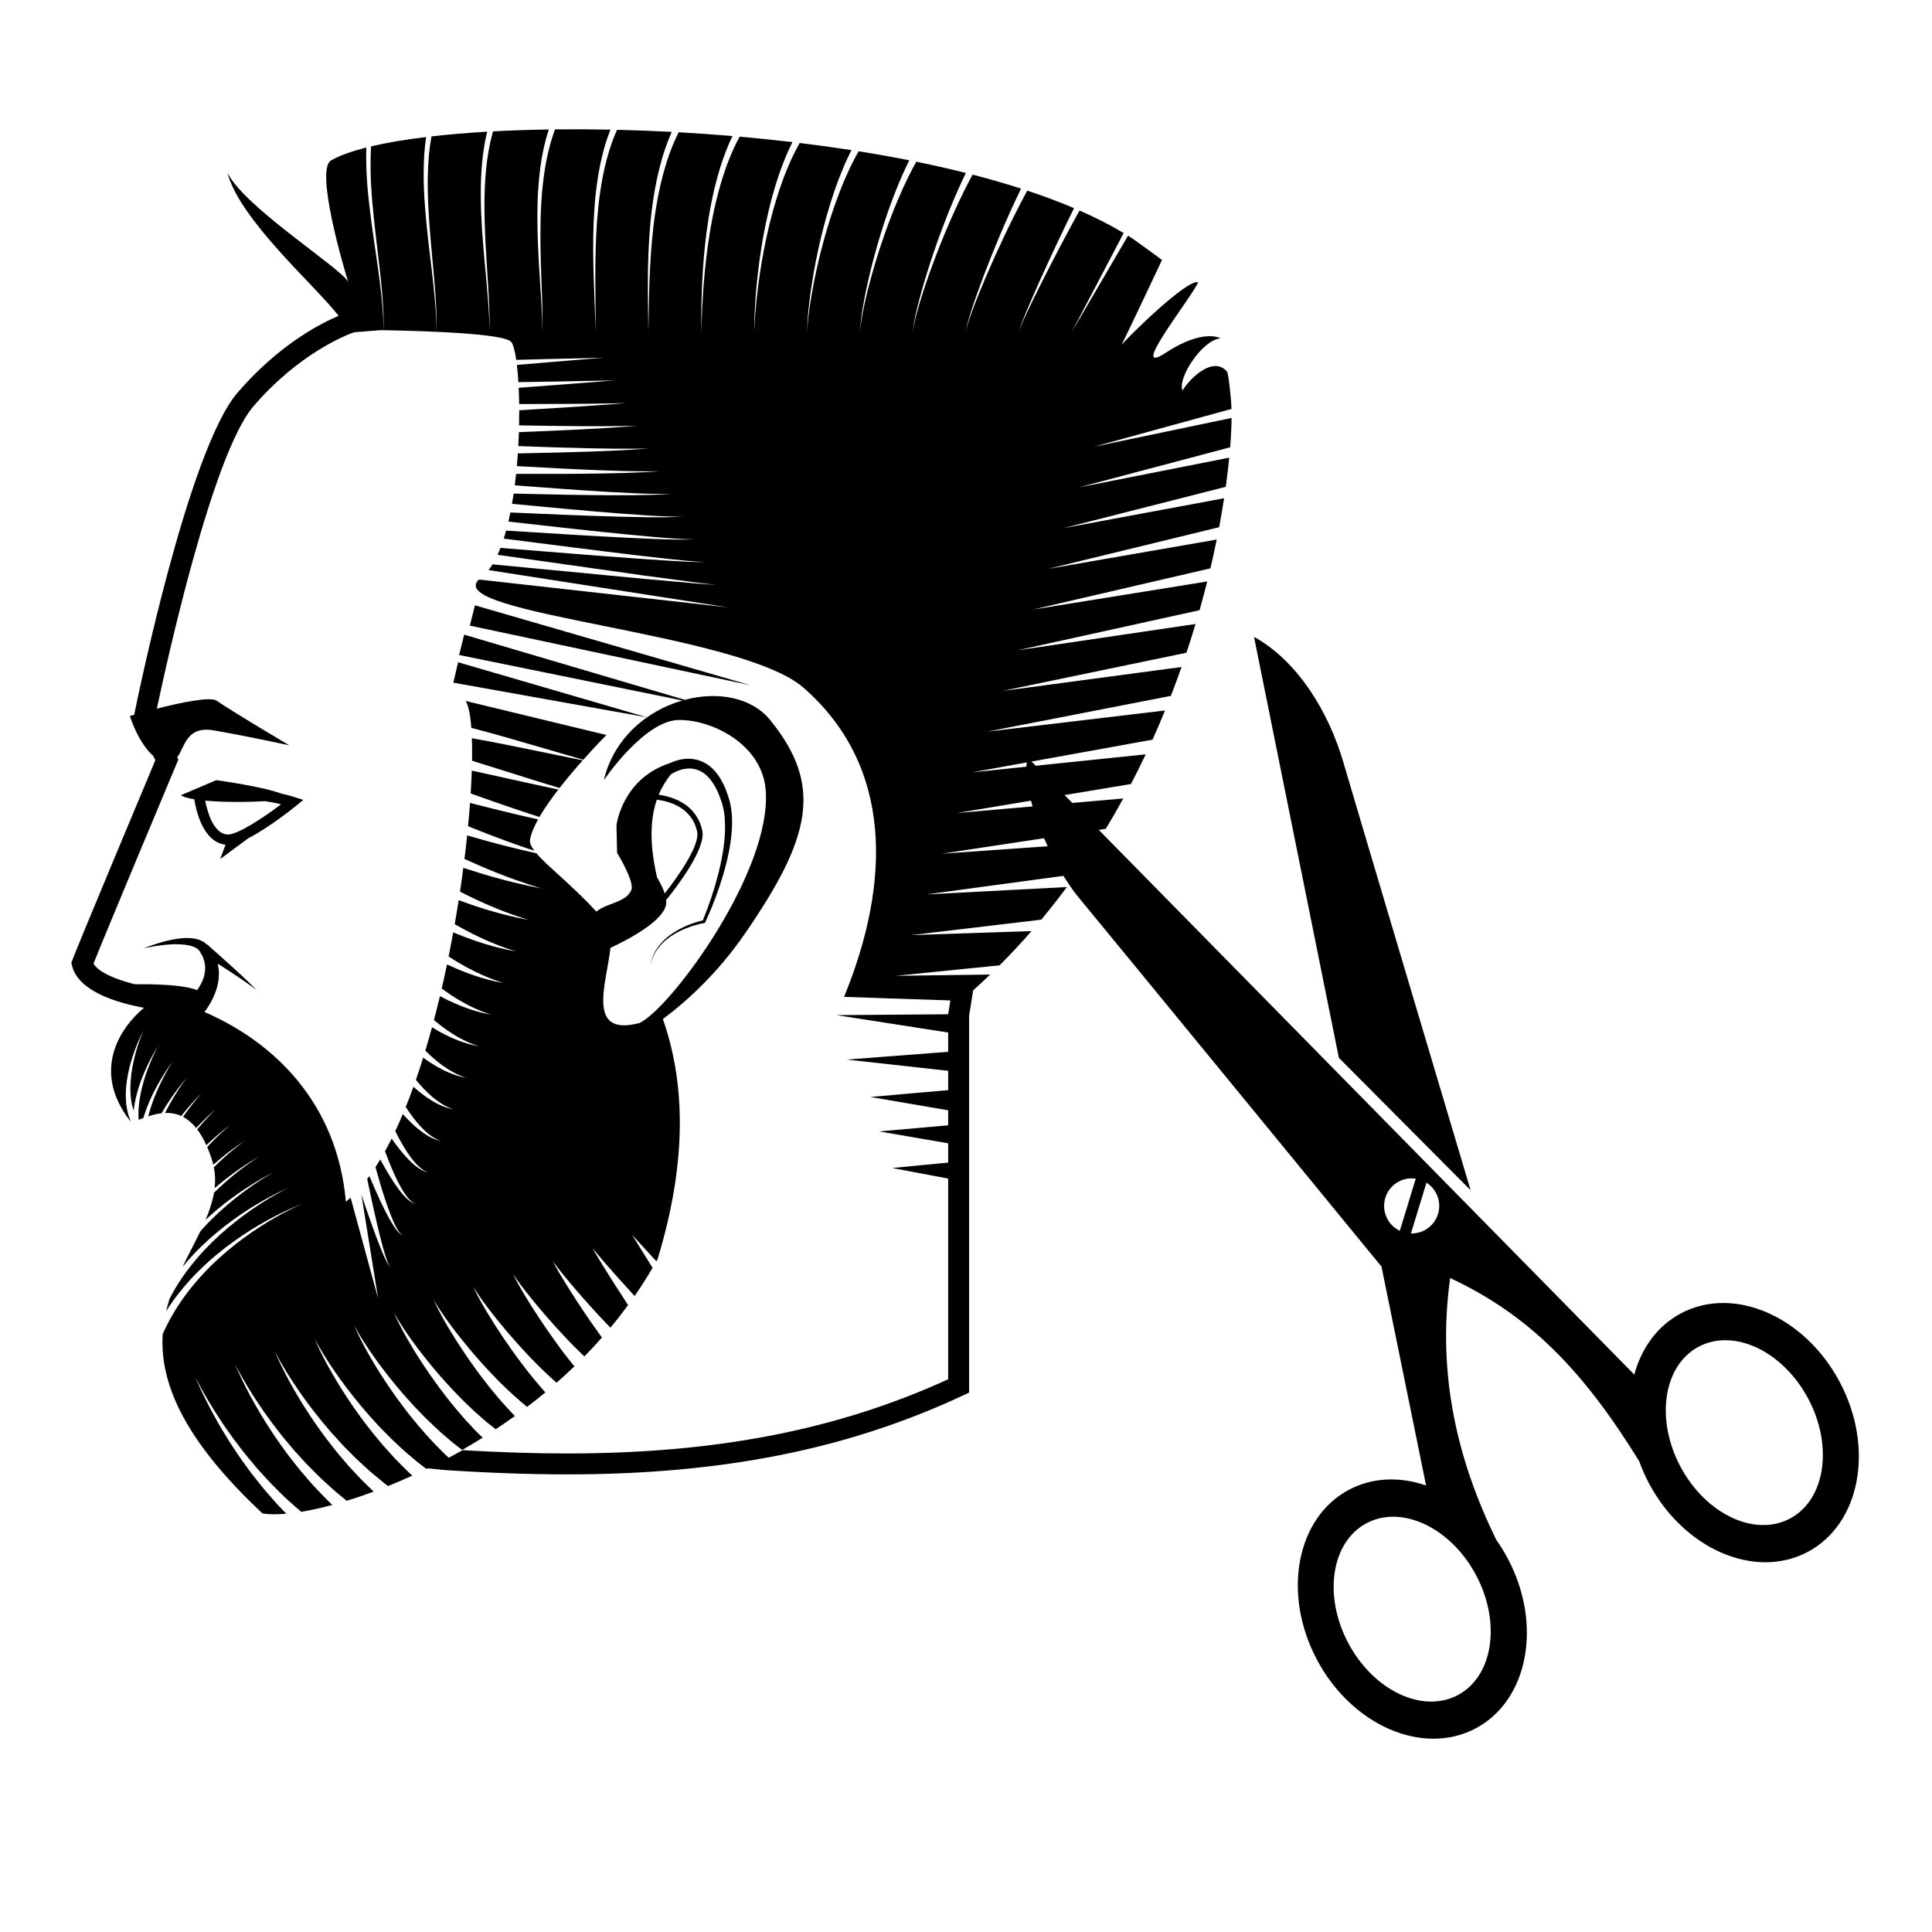 <?xml version="1.0" encoding="UTF-8"?>
<svg version="1.1" viewBox="0 0 800 800" xml:space="preserve" xmlns="http://www.w3.org/2000/svg"><defs><clipPath id="a"><path d="m0 600h600v-600h-600z"/></clipPath></defs><g transform="matrix(1.333 0 0 -1.333 0 800)"><g clip-path="url(#a)"><path d="m142.31 394.43-1.487-6.337 60.165-10.766zm5.228 17.688-1.585-6.309 87.167-18.513zm56.566-84.506-7e-3 6e-3c1.045-1.766 1.886-3.473 2.383-5.012 4.312 5.472 10.964 15.01 10.084 19.172-1.582 7.472-8.473 9.447-12.528 9.959-1.887-5.483-2.491-13.049 0.068-24.125m135.71 133.77 42.759 8.935c-0.022-2.554-0.16-5.611-0.439-9.115l-47.049-12.461 46.76 9.244c-0.274-2.799-0.625-5.822-1.075-9.061l-50.414-12.828 49.892 9.281c-0.44-2.865-0.952-5.87-1.541-8.995l-53.081-12.929 52.33 9.095c-0.588-2.894-1.241-5.881-1.963-8.946l-55.097-12.791 54.105 8.711c-0.728-2.914-1.519-5.887-2.378-8.92l-54.712-12.048-1.744-0.385 1.727 0.254 53.478 7.893c-0.878-2.934-1.813-5.909-2.82-8.923l-52.293-10.865-3.398-0.708-1.421-0.295 1.407 0.19 3.361 0.448 50.822 6.791c-1.042-2.964-2.153-5.958-3.326-8.973l-52.542-10.232-3.389-0.661-1.065-0.205 1.053 0.123 3.35 0.401 3.361 0.399 47.424 5.64c-1.229-3.006-2.517-6.028-3.884-9.061l-45.204-8.183-3.391-0.615-3.387-0.613-4.051-0.734 4.004 0.415 3.35 0.347 3.352 0.348 43.213 4.471c-1.451-3.067-2.978-6.139-4.583-9.215l-43.688-7.28-3.38-0.565-6.998-1.164 6.916 0.605 3.339 0.291 3.345 0.292 38.067 3.324c-1.725-3.154-3.529-6.3-5.424-9.431l-34.32-5.202-3.378-0.511-3.373-0.511-9.899-1.499 9.777 0.687 3.333 0.234 3.336 0.234 31.841 2.241c-2.072-3.271-4.236-6.518-6.505-9.736l-27.014-3.661-3.37-0.454-3.366-0.459-12.762-1.73 12.6 0.658 3.324 0.174 3.327 0.177 24.359 1.274c-2.53-3.423-5.186-6.802-7.958-10.13l-18.079-2.146-3.36-0.401-3.357-0.397-15.586-1.851 15.379 0.513 3.314 0.111 3.316 0.112 15.353 0.511c-3.155-3.623-6.46-7.176-9.926-10.639l-7.103-0.719-3.351-0.338-3.347-0.338-18.365-1.856 18.111 0.241 3.305 0.044 3.304 0.045 4.525 0.06c-1.726-1.66-3.48-3.304-5.285-4.917-0.645-4.114-1.085-6.879-1.252-7.933v-117.01l-1.874-0.876c-35.757-16.737-74.834-24.53-122.98-24.53-11.7 0-24.204 0.444-38.225 1.359l-5.082 0.526c-0.137-0.065-0.268-0.126-0.404-0.193-0.123 0.09-0.248 0.178-0.371 0.275-0.892 0.693-1.827 1.361-2.724 2.104-0.889 0.754-1.789 1.518-2.694 2.287-1.833 1.522-3.546 3.243-5.329 4.892-1.689 1.746-3.449 3.434-5.03 5.239-1.639 1.754-3.169 3.558-4.638 5.315-1.467 1.76-2.826 3.511-4.105 5.182-1.249 1.691-2.449 3.284-3.471 4.81-1.064 1.502-1.969 2.923-2.78 4.181-0.819 1.253-1.45 2.39-2.014 3.306-1.065 1.871-1.641 2.959-1.641 2.959s0.485-1.131 1.39-3.084c0.487-0.96 1.029-2.161 1.746-3.482 0.706-1.325 1.495-2.829 2.439-4.423 0.902-1.619 1.97-3.318 3.09-5.126 1.146-1.788 2.373-3.669 3.706-5.571 1.34-1.896 2.736-3.853 4.253-5.772 1.455-1.965 3.102-3.832 4.681-5.758 1.68-1.838 3.296-3.749 5.054-5.474 0.869-0.872 1.733-1.739 2.586-2.595 0.477-0.465 0.968-0.907 1.456-1.346-2.558-1.169-5.067-2.239-7.533-3.234-0.437 0.328-0.866 0.649-1.309 0.98-0.961 0.799-1.928 1.609-2.907 2.424-2.002 1.59-3.829 3.437-5.766 5.179-1.81 1.862-3.721 3.646-5.412 5.579-0.861 0.956-1.716 1.902-2.561 2.835-0.814 0.965-1.615 1.918-2.406 2.856-1.568 1.885-3.014 3.769-4.374 5.564-1.328 1.82-2.595 3.537-3.677 5.181-1.128 1.616-2.074 3.152-2.933 4.506-0.858 1.354-1.53 2.574-2.125 3.561-1.119 2.017-1.734 3.182-1.734 3.182s0.524-1.209 1.485-3.305c0.515-1.031 1.098-2.312 1.853-3.733 0.755-1.422 1.585-3.039 2.591-4.748 0.961-1.737 2.097-3.562 3.297-5.498 1.229-1.913 2.541-3.93 3.979-5.957 0.727-1.011 1.465-2.039 2.212-3.08 0.784-1.016 1.579-2.043 2.378-3.077 1.569-2.101 3.366-4.067 5.079-6.119 1.839-1.929 3.572-3.974 5.504-5.77 0.792-0.773 1.575-1.533 2.355-2.292-2.89-1.074-5.693-2.027-8.377-2.849-0.568 0.469-1.136 0.945-1.717 1.414-2.144 1.682-4.134 3.608-6.194 5.466-1.014 0.949-1.967 1.959-2.951 2.931-0.985 0.973-1.951 1.958-2.856 2.984-0.921 1.017-1.836 2.022-2.739 3.017-0.865 1.029-1.719 2.048-2.558 3.048-1.675 2.01-3.204 4.027-4.644 5.951-1.408 1.942-2.741 3.787-3.883 5.546-2.351 3.485-4.102 6.522-5.324 8.652-1.163 2.164-1.829 3.4-1.829 3.4s0.573-1.281 1.579-3.525c1.066-2.217 2.601-5.392 4.707-9.06 1.021-1.853 2.225-3.801 3.504-5.866 1.31-2.042 2.708-4.191 4.252-6.348 0.78-1.077 1.568-2.169 2.369-3.277 0.844-1.075 1.698-2.165 2.559-3.264 0.846-1.111 1.755-2.184 2.688-3.251 0.93-1.065 1.833-2.165 2.799-3.21 1.909-1.993 3.761-4.044 5.77-5.896-3.494-0.938-6.74-1.653-9.661-2.135-1.535 1.309-3.045 2.658-4.555 4.026-1.106 0.976-2.102 2.063-3.158 3.088-1.04 1.036-2.087 2.063-3.047 3.154-0.982 1.077-1.954 2.144-2.915 3.197-0.916 1.097-1.823 2.178-2.714 3.242-1.777 2.136-3.391 4.286-4.911 6.335-1.488 2.071-2.889 4.04-4.09 5.919-2.471 3.719-4.304 6.96-5.588 9.231-1.224 2.305-1.925 3.624-1.925 3.624s0.611-1.363 1.674-3.747c1.129-2.358 2.744-5.733 4.971-9.636 1.078-1.972 2.351-4.047 3.71-6.239 1.39-2.168 2.874-4.453 4.524-6.736 0.827-1.14 1.673-2.3 2.526-3.475 0.903-1.138 1.819-2.29 2.739-3.449 0.903-1.179 1.895-2.299 2.888-3.429 1.001-1.117 1.948-2.299 3.009-3.375 0.745-0.773 1.491-1.544 2.238-2.314-3.004-0.268-5.536-0.244-7.423 0.101-25.324 23.688-31.866 41.307-30.981 55.676 0.272 0.609 0.537 1.215 0.832 1.845 0.463 0.904 0.94 1.829 1.428 2.778 0.539 0.92 1.065 1.874 1.642 2.822 1.181 1.879 2.465 3.785 3.893 5.64 1.428 1.851 2.941 3.695 4.576 5.425 6.451 7.045 14.285 12.751 20.451 16.452 1.336 0.809 2.584 1.523 3.735 2.152 1.657 0.907 3.088 1.63 4.213 2.172 1.701 0.817 2.706 1.226 2.706 1.226s-1.027-0.367-2.771-1.118c-1.148-0.494-2.612-1.158-4.31-1.998-1.176-0.581-2.456-1.24-3.826-1.994-6.347-3.457-14.485-8.859-21.368-15.762-1.743-1.696-3.368-3.511-4.914-5.352-1.543-1.839-2.951-3.745-4.253-5.636-0.338-0.51-0.652-1.011-0.971-1.52 0.3 1.288 0.649 2.55 1.04 3.786 0.342 0.671 0.685 1.342 1.063 2.02 1.026 1.807 2.157 3.639 3.434 5.42 1.241 1.804 2.645 3.54 4.088 5.243 5.808 6.807 12.929 12.441 18.553 16.158 1.56 1.039 2.998 1.929 4.271 2.682 1.685 1.001 3.07 1.751 4.022 2.246 0.923 0.478 1.449 0.725 1.449 0.725s-0.539-0.222-1.486-0.66c-0.977-0.454-2.392-1.141-4.124-2.067-1.31-0.699-2.791-1.525-4.402-2.497-5.816-3.478-13.246-8.82-19.492-15.5-1.16-1.247-2.277-2.533-3.347-3.848 1.843 3.85 3.826 7.511 5.548 11.084 0.45 0.51 0.894 1.023 1.357 1.512 1.398 1.52 2.86 2.932 4.295 4.279 2.886 2.682 5.775 4.979 8.315 6.858 1.799 1.321 3.413 2.409 4.767 3.282 1.942 1.25 3.315 2.035 3.833 2.32 0.148 0.082 0.245 0.136 0.245 0.136s-0.1-0.049-0.252-0.123c-0.531-0.261-1.94-0.978-3.939-2.134-1.401-0.81-3.074-1.825-4.943-3.065-2.643-1.761-5.661-3.933-8.707-6.503-1.108-0.944-2.23-1.946-3.34-2.981 1.199 2.827 2.145 5.62 2.622 8.427 2.12 2.078 4.211 3.931 6.102 5.474 2.058 1.679 3.849 3 5.225 3.969 1.687 1.188 2.739 1.836 2.739 1.836s-1.078-0.59-2.824-1.689c-1.429-0.898-3.293-2.133-5.453-3.716-1.729-1.27-3.635-2.77-5.591-4.456 0.24 2.139 0.187 4.295-0.246 6.49 0.864 0.857 1.712 1.674 2.511 2.408 2.371 2.175 4.367 3.783 5.641 4.764 0.916 0.706 1.47 1.097 1.47 1.097s-0.57-0.356-1.52-1.009c-1.33-0.91-3.419-2.412-5.924-4.468-0.748-0.614-1.539-1.295-2.347-2.005-0.117 0.502-0.252 1.005-0.412 1.511-0.471 1.472-0.968 2.794-1.485 3.998 0.304 0.329 0.613 0.662 0.906 0.968 2.942 3.067 5.268 5.056 6.014 5.677 0.161 0.137 0.276 0.226 0.276 0.226s-0.117-0.085-0.287-0.209c-0.777-0.574-3.221-2.424-6.36-5.332-0.259-0.242-0.535-0.507-0.802-0.762-0.893 1.98-1.848 3.592-2.847 4.903 0.097 0.114 0.197 0.242 0.291 0.354 3.119 3.734 5.513 5.946 5.513 5.946s-2.525-2.058-5.892-5.609c-0.079-0.082-0.165-0.177-0.244-0.261-1.304 1.61-2.674 2.729-4.061 3.462 0.312 0.452 0.619 0.892 0.919 1.308 2.678 3.743 4.786 6 4.786 6s-2.251-2.11-5.19-5.689c-0.353-0.427-0.714-0.88-1.085-1.351-1.687 0.767-3.389 1.009-5.027 0.946 0.897 1.815 1.828 3.477 2.696 4.914 2.27 3.773 4.113 6.08 4.113 6.08s-1.997-2.172-4.538-5.804c-1.062-1.513-2.222-3.3-3.349-5.273-1.471-0.17-2.866-0.547-4.128-0.965 1.014 4.069 2.604 7.841 4.03 10.733 1.885 3.831 3.491 6.206 3.491 6.206s-1.769-2.251-3.939-5.966c-1.758-3.015-3.789-7.037-5.137-11.525-0.524-0.192-1.006-0.376-1.45-0.534-0.032 0.552-0.061 1.105-0.064 1.661 0.024 5.5 1.681 10.963 3.186 14.87 1.518 3.932 2.91 6.394 2.91 6.394s-1.565-2.352-3.376-6.194c-1.676-3.581-3.605-8.518-4.22-13.895-0.317 1.031-0.602 2.089-0.736 3.188-0.785 5.453 0.354 11.11 1.488 15.148 1.152 4.073 2.354 6.652 2.354 6.652s-1.384-2.481-2.839-6.497c-0.719-2.007-1.476-4.39-1.992-7.029-0.517-2.632-0.854-5.523-0.629-8.448 0.075-1.464 0.368-2.92 0.735-4.338 0.208-0.653 0.43-1.302 0.686-1.935-0.092 0.044-0.17 0.104-0.231 0.184-11.868 15.458-3.182 28.676 4.389 35.039-8.432 1.547-20.296 5.096-22.319 12.956l-0.258 1.007 0.373 0.971c2.495 6.486 22.044 53.169 25.734 61.979l-0.66 1.359c-2.964 2.54-5.566 7.276-7.259 12.365 0 0 0.504 0.149 1.355 0.391l0.132 0.66c0.672 3.321 16.631 81.539 31.936 99.359 12.666 14.744 25.585 21.434 31.429 23.909-7.177 9.302-30.737 29.792-34.552 44.468 5.432-10.958 35.743-29.877 37.546-34.003-1.243 3.887-10.407 34.896-5.347 37.8 2.601 1.495 6.322 2.83 10.949 4.003-0.062-1.882-0.058-3.758-4e-3 -5.614 0.099-3.947 0.432-7.813 0.854-11.532 0.83-7.448 1.955-14.33 2.766-20.249 0.718-5.068 1.205-9.422 1.458-12.757 0.041-0.557 0.077-1.091 0.108-1.59 0.044-0.601 0.075-1.142 0.097-1.653 0.042-0.964 0.061-1.778 0.071-2.389 9e-3 -0.367 0.016-0.643 0.021-0.871 0-0.025 0-0.054 3e-3 -0.077-0.281 4e-3 -0.568 0.01-0.841 0.014-4.406-0.334-7.314-0.572-8.313-0.658-2.242-0.783-17.036-6.426-31.309-23.041-12.77-14.871-27.082-80.223-29.966-93.879 7.153 1.819 16.583 3.842 18.585 2.454 4.803-3.322 22.506-13.829 22.506-13.829s-12.473 2.711-23.318 4.61c-8.766 1.533-9.032-5.253-11.453-8.342l0.346-0.711-0.568-1.359c-0.227-0.535-21.615-51.564-25.781-62.004 1.534-2.74 6.958-4.957 12.897-6.441 6.403 0.078 15.216-0.16 19.283-1.821 0.035 0.046 0.068 0.083 0.1 0.131 0.479 0.686 0.95 1.455 1.345 2.298 0.385 0.841 0.733 1.756 0.891 2.72 0.09 0.482 0.178 0.98 0.149 1.478l0.013 0.765-0.122 0.76c-0.046 0.249-0.061 0.531-0.128 0.768l-0.232 0.698c-0.089 0.242-0.113 0.467-0.247 0.742l-0.469 0.844-0.47 0.845-0.035 0.04-0.101 0.116-0.2 0.247c-0.099 0.195-0.347 0.293-0.528 0.441-0.189 0.144-0.384 0.297-0.641 0.384-0.916 0.498-2.099 0.676-3.209 0.851-1.136 0.123-2.268 0.154-3.351 0.126-1.083-0.035-2.114-0.112-3.064-0.21-3.812-0.426-6.321-1.085-6.321-1.085s2.362 1.042 6.13 2.082c0.945 0.252 1.979 0.5 3.092 0.715 1.115 0.205 2.313 0.366 3.587 0.428 1.278 0 2.634 0.039 4.075-0.434 0.361-0.069 0.716-0.238 1.076-0.419 0.354-0.192 0.735-0.315 1.054-0.624l0.492-0.419 0.121-0.107 0.06 0.079s3.896-3.485 7.792-6.969c1.932-1.759 3.852-3.529 5.26-4.899 0.69-0.705 1.302-1.231 1.662-1.698 0.368-0.432 0.577-0.682 0.577-0.682s-0.248 0.214-0.68 0.589c-0.401 0.383-1.109 0.824-1.883 1.402-1.594 1.124-3.76 2.572-5.934 4.003-1.187 0.766-2.371 1.531-3.47 2.239l0.063-0.195 0.176-1.1c0.145-0.738 0.153-1.464 0.139-2.183-8e-3 -1.441-0.28-2.797-0.623-4.036-0.353-1.234-0.808-2.345-1.285-3.334-0.88-1.808-1.813-3.183-2.56-4.184 21.725-9.418 41.225-28.334 43.917-58.954 0.493 0.404 0.983 0.832 1.468 1.281l8.563-31.379-5.22 32.354c1.268-3.768 2.482-7.289 3.596-10.364 1.373-3.795 2.591-6.934 3.569-9.082 0.486-1.074 0.917-1.9 1.267-2.428 0.339-0.55 0.677-0.7 0.68-0.673-9e-3 -0.022-0.314 0.154-0.585 0.728-0.284 0.554-0.612 1.413-0.972 2.526-0.719 2.222-1.57 5.459-2.499 9.367-1.011 4.258-2.116 9.323-3.248 14.744 0.229 0.3 0.454 0.6 0.678 0.907 1.222-2.911 2.417-5.632 3.551-8.031 1.629-3.447 3.142-6.262 4.435-8.091 0.643-0.912 1.237-1.574 1.721-1.937 0.479-0.377 0.812-0.409 0.812-0.409s-0.327 0.076-0.742 0.492c-0.421 0.406-0.918 1.114-1.435 2.077-1.04 1.926-2.189 4.859-3.376 8.437-1.001 3.011-2.034 6.497-3.07 10.237 0.504 0.774 1.003 1.571 1.492 2.388 0.989-1.829 1.964-3.536 2.917-5.086 1.899-3.101 3.724-5.56 5.281-7.028 0.774-0.736 1.484-1.205 2.002-1.443 0.521-0.24 0.824-0.27 0.824-0.27s-0.3 0.072-0.774 0.366c-0.471 0.294-1.093 0.829-1.745 1.633-1.318 1.601-2.779 4.204-4.24 7.456-0.932 2.065-1.868 4.407-2.801 6.909 0.704 1.27 1.392 2.594 2.07 3.955 0.824-1.175 1.643-2.3 2.45-3.314 2.171-2.746 4.291-4.815 6.013-5.936 0.858-0.564 1.597-0.891 2.114-1.058 0.521-0.166 0.805-0.204 0.805-0.204s-0.281 0.077-0.763 0.305c-0.485 0.232-1.155 0.643-1.904 1.292-1.506 1.293-3.271 3.543-5.013 6.47-0.861 1.44-1.725 3.039-2.583 4.755 0.806 1.712 1.593 3.479 2.359 5.304 0.774-0.858 1.543-1.68 2.302-2.417 2.426-2.394 4.772-4.07 6.566-4.922 0.894-0.433 1.634-0.676 2.142-0.81 0.512-0.133 0.786-0.172 0.786-0.172s-0.272 0.077-0.751 0.277c-0.48 0.198-1.168 0.534-1.968 1.07-1.613 1.058-3.629 2.963-5.638 5.572-0.845 1.083-1.691 2.306-2.535 3.597 0.818 2.035 1.615 4.127 2.387 6.273 0.848-0.749 1.691-1.46 2.517-2.09 2.656-2.054 5.138-3.4 6.958-4.077 0.907-0.341 1.651-0.544 2.15-0.656 0.504-0.106 0.773-0.161 0.773-0.161s-0.258 0.092-0.743 0.267c-0.484 0.181-1.167 0.476-2.004 0.932-1.671 0.903-3.864 2.522-6.123 4.837-0.918 0.925-1.843 1.984-2.768 3.105 0.783 2.257 1.54 4.559 2.27 6.906 1.04-0.754 2.068-1.466 3.057-2.074 2.841-1.773 5.418-2.869 7.265-3.442 0.922-0.292 1.663-0.477 2.165-0.57 0.505-0.101 0.774-0.156 0.774-0.156s-0.261 0.091-0.745 0.261c-0.489 0.166-1.181 0.447-2.039 0.856-1.721 0.808-4.052 2.215-6.532 4.292-1.078 0.879-2.177 1.903-3.281 3.007 0.716 2.384 1.412 4.801 2.075 7.253 1.324-0.816 2.619-1.565 3.859-2.182 3.013-1.552 5.681-2.482 7.564-3.006 0.949-0.254 1.695-0.432 2.207-0.523 0.51-0.098 0.784-0.152 0.784-0.152s-0.262 0.091-0.756 0.259c-0.497 0.16-1.209 0.439-2.097 0.813-1.772 0.765-4.23 2.027-6.92 3.916-1.309 0.9-2.666 1.953-4.042 3.122 0.646 2.454 1.269 4.93 1.863 7.427 1.686-0.898 3.318-1.69 4.851-2.348 3.192-1.383 5.957-2.239 7.906-2.729 1.961-0.479 3.086-0.654 3.086-0.654s-1.105 0.329-2.955 1.055c-1.853 0.736-4.435 1.934-7.338 3.683-1.593 0.952-3.276 2.087-5.002 3.352 0.574 2.487 1.123 4.986 1.644 7.49 2.105-0.982 4.129-1.844 5.997-2.551 3.389-1.27 6.283-2.087 8.327-2.56 2.046-0.477 3.221-0.663 3.221-0.663s-1.152 0.339-3.1 1.065c-1.951 0.724-4.687 1.889-7.819 3.548-1.918 1.02-3.99 2.248-6.121 3.623 0.503 2.499 0.981 4.998 1.433 7.485 2.568-1.064 5.03-1.994 7.27-2.745 3.608-1.214 6.675-2.001 8.831-2.482 2.159-0.485 3.396-0.689 3.396-0.689s-1.212 0.354-3.279 1.091c-2.072 0.736-4.995 1.878-8.377 3.496-2.284 1.085-4.786 2.401-7.383 3.889 0.439 2.503 0.845 4.987 1.231 7.453 3.088-1.142 6.024-2.139 8.669-2.933 3.863-1.178 7.127-1.965 9.423-2.465 2.293-0.502 3.609-0.727 3.609-0.727s-1.289 0.376-3.499 1.13c-2.212 0.755-5.347 1.9-9.011 3.494-2.688 1.157-5.663 2.56-8.785 4.159 0.374 2.496 0.72 4.962 1.036 7.392 3.664-1.208 7.116-2.263 10.208-3.105 4.144-1.156 7.643-1.961 10.088-2.487 2.455-0.494 3.856-0.778 3.856-0.778s-1.365 0.431-3.75 1.184c-2.373 0.784-5.737 1.947-9.709 3.526-3.133 1.23-6.638 2.731-10.342 4.419 0.311 2.487 0.592 4.932 0.839 7.316 4.292-1.251 8.331-2.371 11.9-3.275 3.808-0.979 7.086-1.727 9.599-2.27 3.421-4.026 10.832-9.704 18.664-18.133 2.984 2.66 9.165 2.721 10.832 6.696 1.095 2.61-4.416 11.552-4.416 11.552l-0.195 8.544s1.644 14.413 16.509 19.3c0.865 0.409 1.735 0.724 2.671 0.98 1.43 0.367 2.948 0.516 4.469 0.34 1.519-0.175 3.011-0.716 4.294-1.513 1.291-0.802 2.366-1.853 3.244-2.992 1.755-2.296 2.841-4.883 3.641-7.476 0.1-0.343 0.2-0.61 0.301-1.016l0.228-0.957c0.134-0.66 0.278-1.406 0.351-2.077 0.181-1.37 0.208-2.734 0.211-4.09-0.115-5.424-1.258-10.664-2.735-15.748-1.512-5.084-3.373-10.029-5.598-14.834l-0.101-0.219-0.236-0.042c-1.812-0.327-3.639-0.868-5.386-1.543-1.747-0.687-3.44-1.528-4.992-2.589-1.552-1.055-2.961-2.339-4.069-3.867-1.107-1.528-1.862-3.305-2.208-5.174 0.271 1.88 0.957 3.707 2.022 5.304 1.061 1.599 2.447 2.968 3.989 4.11 1.545 1.145 3.238 2.077 4.996 2.85 1.685 0.728 3.413 1.316 5.226 1.738 1.964 4.76 3.596 9.689 4.86 14.675 1.252 5.048 2.148 10.222 2.043 15.328-0.053 1.269-0.128 2.535-0.346 3.769-0.097 0.629-0.225 1.171-0.372 1.794l-0.268 0.95c-0.067 0.228-0.197 0.578-0.292 0.864-0.815 2.392-1.902 4.688-3.413 6.53-1.494 1.857-3.504 3.063-5.7 3.239-1.097 0.093-2.228-0.05-3.334-0.372-1.083-0.321-2.231-0.843-3.097-1.426l-6e-3 0.01c-1.391-1.725-2.716-3.789-3.778-6.327 4.519-0.651 11.799-2.986 13.533-11.182 1.179-5.565-7.839-17.358-11.229-21.547 0.036-0.343 0.051-0.677 0.029-0.986-0.38-5.16-11.048-10.917-17.326-13.872-1.208-11.05-7.708-27.802 9.121-23.299 0.204 0.118 0.412 0.242 0.613 0.361 10.168 5.897 40.315 46.998 38.503 71.845-1.027 14.035-16.134 21.902-26.89 21.902-10.753 0-23.408-18.707-23.408-18.707 3.128 13.14 13.462 21.613 24.414 24.757l-69.366 14.131 1.569 6.315 68.548-20.234c10.174 2.691 20.752 0.791 26.488-6.262 16.541-20.333 12.805-36.479-7.861-66.43-7.994-11.585-17.041-20.184-25.445-26.485 6.432-18.328 8.151-42.501-1.672-74.652-0.111-0.2-0.235-0.391-0.348-0.592l-7.515 8.183 6.328-10.205c-1.766-3.011-3.621-5.941-5.585-8.762-3.356 3.641-6.65 7.339-9.087 10.15-1.215 1.424-2.227 2.612-2.935 3.444-0.701 0.832-1.058 1.355-1.058 1.355s0.262-0.562 0.824-1.51c0.567-0.94 1.378-2.282 2.347-3.891 1.973-3.202 4.656-7.434 7.418-11.63 0.158-0.241 0.318-0.48 0.477-0.72-1.772-2.415-3.602-4.761-5.498-7.034-1.093 1.129-2.195 2.286-3.294 3.465-3.85 4.133-7.574 8.415-10.282 11.693-1.351 1.638-2.468 3.023-3.204 4.012-0.377 0.491-0.666 0.886-0.841 1.172-0.184 0.277-0.284 0.426-0.284 0.426s0.076-0.161 0.22-0.462c0.131-0.305 0.362-0.735 0.665-1.281 0.599-1.104 1.505-2.63 2.616-4.456 2.225-3.653 5.313-8.445 8.573-13.144 1.06-1.524 2.133-3.025 3.205-4.489-1.778-2.019-3.603-3.971-5.464-5.869-1.99 1.898-4.06 3.95-6.061 6.097-4.336 4.597-8.465 9.432-11.42 13.165-1.477 1.869-2.689 3.451-3.472 4.587-0.409 0.564-0.702 1.027-0.896 1.347-0.197 0.317-0.303 0.486-0.303 0.486s0.082-0.18 0.238-0.519c0.15-0.342 0.382-0.838 0.718-1.451 0.644-1.25 1.643-2.972 2.878-5.029 2.474-4.108 5.972-9.462 9.751-14.661 1.771-2.469 3.639-4.867 5.466-7.113-1.81-1.747-3.653-3.43-5.518-5.07-0.322 0.275-0.636 0.549-0.965 0.827-1.182 1.113-2.443 2.222-3.658 3.43-1.214 1.209-2.47 2.42-3.66 3.702-4.836 5.051-9.371 10.445-12.57 14.639-1.608 2.091-2.893 3.884-3.736 5.166-0.442 0.631-0.741 1.163-0.955 1.516-0.211 0.355-0.326 0.545-0.326 0.545s0.091-0.202 0.261-0.577c0.172-0.378 0.405-0.936 0.776-1.619 0.699-1.386 1.771-3.322 3.139-5.599 2.716-4.572 6.626-10.493 10.934-16.181 1.056-1.436 2.19-2.819 3.287-4.197 1.101-1.378 2.265-2.674 3.354-3.963 0.218-0.232 0.424-0.459 0.637-0.69-1.873-1.56-3.773-3.05-5.681-4.509-0.589 0.486-1.179 0.987-1.795 1.484-1.359 1.143-2.707 2.404-4.094 3.668-1.333 1.325-2.753 2.613-4.058 4.018-2.69 2.734-5.236 5.623-7.581 8.371-2.321 2.767-4.428 5.413-6.149 7.744-1.744 2.317-3.09 4.322-4 5.744-0.474 0.702-0.783 1.299-1.017 1.686-0.229 0.393-0.351 0.602-0.351 0.602s0.098-0.221 0.285-0.636c0.194-0.41 0.437-1.032 0.835-1.783 0.764-1.523 1.9-3.674 3.403-6.176 1.476-2.517 3.308-5.391 5.353-8.423 2.068-3.014 4.331-6.204 6.772-9.271 1.18-1.567 2.488-3.036 3.71-4.538 1.289-1.449 2.543-2.894 3.831-4.235 0.364-0.364 0.712-0.722 1.064-1.084-1.978-1.43-3.964-2.788-5.956-4.113-0.665 0.509-1.334 1.031-2.014 1.584-1.54 1.171-2.981 2.578-4.535 3.907-1.482 1.407-3.011 2.825-4.469 4.32-2.937 2.968-5.735 6.091-8.269 9.101-2.517 3.024-4.787 5.925-6.623 8.491-1.872 2.547-3.294 4.761-4.266 6.325-0.503 0.775-0.828 1.428-1.083 1.851-0.245 0.431-0.373 0.663-0.373 0.663s0.106-0.243 0.309-0.694c0.211-0.447 0.471-1.126 0.897-1.947 0.825-1.662 2.037-4.022 3.664-6.753 1.593-2.752 3.59-5.885 5.836-9.179 2.259-3.283 4.786-6.716 7.487-10.03 1.337-1.667 2.761-3.268 4.146-4.862 1.465-1.524 2.814-3.116 4.301-4.499 0.318-0.311 0.63-0.594 0.944-0.897-2.125-1.332-4.248-2.602-6.368-3.82-0.509 0.396-1.018 0.788-1.54 1.192-1.684 1.251-3.298 2.709-4.976 4.151-0.061 0.051-0.117 0.109-0.178 0.163-1.591 1.421-3.159 2.928-4.716 4.447-1.573 1.619-3.182 3.213-4.655 4.887-0.011 0.013-0.023 0.026-0.033 0.039-1.509 1.621-2.914 3.288-4.279 4.902-2.712 3.279-5.146 6.439-7.1 9.24-1 1.387-1.862 2.693-2.621 3.858-0.787 1.152-1.372 2.203-1.91 3.049-0.522 0.851-0.878 1.556-1.148 2.018-0.26 0.468-0.398 0.719-0.398 0.719s0.114-0.262 0.334-0.751c0.226-0.486 0.517-1.217 0.964-2.112 0.457-0.89 0.958-2.008 1.638-3.228 0.658-1.232 1.407-2.621 2.284-4.101 1.711-2.99 3.872-6.381 6.317-9.936 1.241-1.767 2.522-3.598 3.915-5.389 1.346-1.834 2.836-3.598 4.295-5.395 1.506-1.757 3.028-3.51 4.595-5.175 0.423-0.433 0.838-0.861 1.256-1.293 1.157-1.203 2.309-2.39 3.513-3.465 0.066-0.064 0.134-0.123 0.199-0.184 0.024-0.021 0.043-0.041 0.067-0.063l4.279 2.349c-6e-3 5e-3 -0.011 9e-3 -0.018 0.013 11.764-0.687 22.461-1.023 32.532-1.023 46.313 0 83.987 7.329 118.34 23.048v62.344l-17.353 3.28 17.353 1.681v6.003l-21.421 3.681 21.421 1.893v4.672l-24.13 4.136 24.13 2.123v6.009l-31.452 3.481 31.452 2.417v5.995l-34.708 5.4 34.708 0.264 0.041 0.248c0.023 0.147 0.251 1.582 0.64 4.055l-33.015 1.102c14.642 35.793 15.155 71.773-12.621 96.054-19.684 17.209-112.36 22.785-100.81 33.585l77.384-8.641-74.38 11.58c0.424 0.546 0.828 1.145 1.219 1.783 17.212-1.649 34.258-3.281 47.173-4.518 6.737-0.592 12.352-1.087 16.28-1.432 1.966-0.14 3.513-0.248 4.568-0.324 1.055-0.061 1.619-0.038 1.619-0.038s-0.564 2e-3 -1.613 0.111c-1.049 0.124-2.588 0.302-4.547 0.53-3.908 0.52-9.491 1.267-16.19 2.162-12.547 1.776-29.017 4.107-45.73 6.473 0.314 0.683 0.615 1.399 0.901 2.141 15.411-1.251 30.468-2.459 42.067-3.289 6.471-0.462 11.867-0.805 15.648-0.98 1.889-0.09 3.375-0.131 4.391-0.135 1.014-0.01 1.554 0.037 1.554 0.037s-0.54-0.021-1.551 0.035c-1.012 0.052-2.494 0.166-4.374 0.343-3.766 0.349-9.133 0.948-15.572 1.714-11.361 1.352-26.052 3.227-41.135 5.168 0.255 0.805 0.5 1.634 0.733 2.485 13.817-0.881 27.172-1.705 37.617-2.222 6.222-0.307 11.414-0.505 15.049-0.558 3.637-0.067 5.711 0.084 5.711 0.084s-2.077-0.051-5.7 0.197c-3.623 0.23-8.79 0.679-14.986 1.293-10.279 1.012-23.389 2.468-36.979 4.006 0.216 0.923 0.42 1.865 0.613 2.824 12.346-0.548 24.168-1.042 33.547-1.292 5.995-0.165 10.993-0.226 14.492-0.183 3.501 0.035 5.493 0.205 5.493 0.205s-1.997-0.07-5.491 0.076c-3.489 0.133-8.47 0.448-14.441 0.916-9.265 0.721-20.916 1.799-33.097 2.967 0.184 1.047 0.354 2.107 0.512 3.181 10.942-0.262 21.342-0.474 29.713-0.511 5.789-0.03 10.613 0.027 13.987 0.143 3.376 0.109 5.296 0.279 5.296 0.279s-1.928-0.069-5.299 0c-3.369 0.061-8.182 0.259-13.951 0.596-8.291 0.473-18.57 1.225-29.395 2.057 0.151 1.177 0.291 2.361 0.415 3.553 9.591-0.021 18.642-0.01 26.05 0.114 5.602 0.087 10.271 0.241 13.536 0.404 3.266 0.161 5.125 0.323 5.125 0.323s-1.867-0.061-5.133-0.044c-3.264 0.016-7.926 0.116-13.517 0.334-7.352 0.278-16.321 0.754-25.828 1.294 0.118 1.313 0.224 2.629 0.31 3.939 8.271 0.162 16.036 0.338 22.505 0.569 10.899 0.355 18.142 0.959 18.142 0.959s-7.262-0.197-18.149 0.058c-6.432 0.132-14.145 0.387-22.361 0.686 0.08 1.455 0.146 2.903 0.192 4.328 6.979 0.283 13.511 0.561 19.063 0.848 10.652 0.529 17.735 1.13 17.735 1.13s-7.105-0.192-17.757-0.113c-5.534 0.031-12.037 0.127-18.991 0.243 0.035 1.603 0.048 3.17 0.042 4.699 5.722 0.351 11.086 0.679 15.737 0.965 10.477 0.667 17.449 1.257 17.449 1.257s-6.994-0.183-17.486-0.24c-4.646-0.015-10.001-0.032-15.713-0.051-0.029 1.762-0.081 3.449-0.157 5.05 4.522 0.339 8.764 0.65 12.539 0.938 10.377 0.812 17.296 1.352 17.296 1.352s-6.937-0.134-17.344-0.336c-3.788-0.066-8.048-0.129-12.588-0.202-0.119 1.95-0.271 3.757-0.456 5.339 3.411 0.297 6.646 0.57 9.579 0.819 10.374 0.858 17.291 1.429 17.291 1.429s-6.939-0.166-17.344-0.415c-2.981-0.077-6.266-0.161-9.733-0.256-0.441 3.047-1.012 5.1-1.666 5.688-2.741 2.467-25.176 3.27-39.522 3.532v0.08c0 0.228 0 0.505 3e-3 0.87 4e-3 0.612 7e-3 1.428-0.011 2.396-0.011 0.51-0.027 1.05-0.056 1.652-0.017 0.501-0.038 1.038-0.067 1.598-0.17 3.344-0.543 7.716-1.133 12.807-0.661 5.943-1.61 12.856-2.246 20.284-0.324 3.713-0.558 7.557-0.555 11.454-9e-3 1.975 0.039 3.967 0.168 5.957 4.847 1.145 10.597 2.123 17.101 2.911-0.548-3.6-0.741-7.226-0.766-10.782-0.044-3.794 0.154-7.517 0.427-11.106 0.549-7.18 1.425-13.83 2.087-19.533 0.337-2.853 0.626-5.467 0.846-7.789 0.1-1.094 0.193-2.118 0.27-3.075 0.087-1.072 0.157-2.062 0.198-2.944 6e-3 -0.104 0.011-0.194 0.017-0.293 0.082-1.349 0.114-2.442 0.127-3.262 2e-3 -0.109 6e-3 -0.232 6e-3 -0.33 0.019-0.899 0.028-1.377 0.028-1.377s3e-3 0.48 9e-3 1.377c0 0.099 3e-3 0.222 3e-3 0.332 8e-3 0.822 5e-3 1.916-0.04 3.268-4e-3 0.098-6e-3 0.186-0.01 0.289-0.017 0.886-0.062 1.879-0.12 2.954-0.052 0.96-0.117 1.987-0.19 3.087-0.157 2.329-0.377 4.955-0.637 7.814-0.512 5.725-1.209 12.392-1.566 19.545-0.176 3.576-0.274 7.274-0.132 11.017 0.122 3.657 0.419 7.367 1.101 10.999 5.338 0.608 11.132 1.102 17.312 1.464-0.263-1.11-0.508-2.224-0.721-3.34-1.347-7.333-1.411-14.773-1.16-21.67 0.275-6.91 0.896-13.318 1.401-18.808 0.323-3.439 0.59-6.521 0.783-9.132 0.088-1.185 0.158-2.26 0.212-3.24 0.019-0.307 0.035-0.619 0.05-0.904 0.05-0.901 0.08-1.68 0.1-2.355 0.017-0.529 0.024-0.998 0.028-1.376 0.016-0.862 0.025-1.321 0.025-1.321s4e-3 0.459 0.011 1.321c8e-3 0.38 0.011 0.851 0.011 1.38 0 0.674-0.011 1.454-0.035 2.355-5e-3 0.287-0.016 0.6-0.023 0.909-0.028 0.981-0.067 2.058-0.123 3.244-0.123 2.62-0.304 5.709-0.532 9.16-0.354 5.5-0.796 11.919-0.881 18.792-0.061 6.859 0.218 14.222 1.728 21.331 0.278 1.26 0.596 2.513 0.938 3.752 5.511 0.297 11.3 0.495 17.311 0.586-0.68-2.111-1.237-4.27-1.699-6.44-0.755-3.485-1.173-7.024-1.46-10.501-0.303-3.479-0.362-6.911-0.387-10.224 0.011-6.629 0.367-12.796 0.708-18.071 0.18-2.793 0.346-5.328 0.481-7.563 0.073-1.169 0.134-2.248 0.183-3.239 0.036-0.691 0.068-1.352 0.092-1.948 0.018-0.472 0.035-0.903 0.049-1.311 0.032-0.924 0.05-1.695 0.052-2.268 0.015-0.826 0.021-1.265 0.021-1.265s6e-3 0.441 0.016 1.265c0.013 0.576 0.019 1.345 0.013 2.273-2e-3 0.407-6e-3 0.837-0.013 1.309-6e-3 0.597-0.018 1.26-0.034 1.954-0.022 0.992-0.053 2.072-0.089 3.245-0.069 2.239-0.162 4.778-0.265 7.572-0.186 5.282-0.365 11.445-0.184 18.031 0.12 3.291 0.275 6.689 0.675 10.116 0.381 3.424 0.895 6.889 1.731 10.27 0.565 2.319 1.227 4.615 2.046 6.825 5.579 0.063 11.339 0.034 17.225-0.084-1.14-2.846-2.024-5.817-2.722-8.817-0.806-3.318-1.321-6.686-1.725-10.002-0.418-3.318-0.604-6.597-0.769-9.768-0.247-6.344-0.149-12.26 9e-3 -17.323 0.082-2.233 0.156-4.291 0.226-6.16 0.04-1.162 0.081-2.248 0.116-3.246 0.036-1.032 0.07-1.983 0.1-2.821 6e-3 -0.154 9e-3 -0.289 0.015-0.436 0.078-2.672 0.075-4.203 0.075-4.203s0.047 1.531 0.051 4.206c2e-3 0.147 2e-3 0.283 2e-3 0.435-6e-3 0.839-0.013 1.792-0.02 2.826-3e-3 1-0.011 2.087-0.018 3.249-0.012 1.869-0.024 3.925-0.037 6.157-8e-3 5.061 0.073 10.963 0.51 17.257 0.257 3.143 0.541 6.389 1.052 9.652 0.498 3.262 1.104 6.563 1.991 9.782 0.835 3.157 1.868 6.261 3.194 9.167 5.571-0.133 11.251-0.348 16.998-0.651-0.192-0.438-0.394-0.875-0.572-1.321-1.251-2.978-2.269-6.093-3.074-9.249-3.283-12.656-3.686-25.701-3.776-35.366-0.01-1.767-3e-3 -3.422 8e-3 -4.954 0.01-1.159 0.024-2.242 0.035-3.248 0.018-1.21 0.036-2.296 0.05-3.257 0-0.081 3e-3 -0.169 3e-3 -0.246 0.032-2.824 0.05-4.439 0.05-4.439s0.034 1.615 0.09 4.439c2e-3 0.079 3e-3 0.169 5e-3 0.249 0.015 0.961 0.033 2.049 0.054 3.26 0.017 1.005 0.04 2.09 0.065 3.25 0.037 1.528 0.084 3.176 0.148 4.935 0.39 9.638 1.219 22.633 4.833 34.939 0.889 3.072 1.978 6.078 3.279 8.919 0.293 0.67 0.606 1.326 0.931 1.975 5.535-0.311 11.126-0.705 16.737-1.18-0.472-0.969-0.925-1.952-1.338-2.961-1.178-2.845-2.22-5.789-3.063-8.784-3.454-11.98-4.547-24.382-5.01-33.615-0.069-1.402-0.117-2.723-0.157-3.973-0.038-1.158-0.064-2.244-0.081-3.254-0.024-1.201-0.036-2.291-0.043-3.255-2e-3 -0.239-3e-3 -0.481-4e-3 -0.703 0-2.698 1e-3 -4.241 1e-3 -4.241s0.051 1.541 0.139 4.24c9e-3 0.223 0.017 0.465 0.026 0.706 0.041 0.965 0.089 2.053 0.153 3.256 0.049 1.01 0.113 2.096 0.186 3.253 0.081 1.241 0.176 2.55 0.287 3.938 0.763 9.188 2.271 21.51 6.059 33.17 0.924 2.915 2.039 5.761 3.276 8.485 0.546 1.226 1.156 2.401 1.783 3.553 5.463-0.482 10.939-1.049 16.397-1.691-0.649-1.315-1.265-2.665-1.865-4.031-1.117-2.712-2.177-5.49-3.049-8.326-3.598-11.319-5.328-23.058-6.179-31.85-0.11-1.138-0.206-2.227-0.287-3.262-0.092-1.159-0.165-2.243-0.224-3.254-0.071-1.196-0.125-2.289-0.163-3.251-0.12-3.117-0.093-4.936-0.093-4.936s0.035 1.822 0.264 4.934c0.072 0.963 0.163 2.055 0.276 3.25 0.096 1.012 0.205 2.095 0.339 3.252 0.114 1.02 0.245 2.092 0.394 3.211 1.146 8.73 3.283 20.362 7.213 31.389 0.956 2.761 2.093 5.45 3.271 8.058 0.755 1.559 1.538 3.072 2.352 4.546 5.399-0.659 10.771-1.395 16.087-2.218-0.735-1.469-1.446-2.965-2.125-4.5-1.086-2.571-2.143-5.196-3.047-7.873-3.718-10.677-6.013-21.739-7.267-30.071-0.151-1.009-0.289-1.98-0.412-2.904-0.152-1.158-0.279-2.239-0.388-3.246-0.13-1.202-0.232-2.291-0.306-3.248-0.019-0.247-0.039-0.494-0.054-0.722-0.173-2.454-0.152-3.858-0.152-3.858s0.031 1.407 0.293 3.846c0.022 0.231 0.05 0.481 0.079 0.73 0.11 0.955 0.251 2.041 0.427 3.241 0.146 1.006 0.313 2.088 0.508 3.243 0.153 0.904 0.321 1.849 0.505 2.832 1.548 8.256 4.242 19.189 8.292 29.595 0.989 2.609 2.123 5.156 3.279 7.635 0.83 1.703 1.695 3.348 2.591 4.944 5.326-0.849 10.585-1.782 15.751-2.803-0.703-1.406-1.387-2.835-2.037-4.306-1.081-2.423-2.101-4.915-3.05-7.43-3.823-10.054-6.597-20.437-8.271-28.293-0.22-1.052-0.418-2.05-0.599-3.006-0.223-1.168-0.407-2.23-0.568-3.232-0.195-1.205-0.359-2.309-0.47-3.234-5e-3 -0.029-9e-3 -0.064-0.012-0.093-0.29-2.328-0.271-3.669-0.271-3.669s0.032 1.343 0.409 3.65c4e-3 0.032 0.012 0.072 0.017 0.102 0.147 0.924 0.352 2.025 0.594 3.227 0.202 0.999 0.426 2.057 0.694 3.222 0.214 0.927 0.445 1.898 0.702 2.918 1.964 7.762 5.123 17.999 9.284 27.802 1.034 2.451 2.135 4.874 3.29 7.218 0.786 1.613 1.616 3.167 2.459 4.687 5.259-1.071 10.406-2.235 15.413-3.49-1.623-3.323-3.174-6.821-4.633-10.346-3.907-9.454-7.105-19.162-9.17-26.529-0.38-1.356-0.708-2.6-1.006-3.78-0.291-1.152-0.551-2.237-0.761-3.193-0.159-0.731-0.301-1.411-0.413-2.012-0.082-0.441-0.148-0.836-0.203-1.202-0.081-0.54-0.142-1.006-0.181-1.36-0.031-0.596-0.048-0.914-0.048-0.914s0.031 0.317 0.084 0.912c0.053 0.353 0.131 0.814 0.237 1.352 0.067 0.361 0.149 0.749 0.248 1.185 0.136 0.601 0.307 1.283 0.498 2.012 0.249 0.953 0.555 2.029 0.895 3.176 0.341 1.152 0.71 2.362 1.136 3.676 2.351 7.259 5.926 16.806 10.177 26.027 1.65 3.59 3.409 7.135 5.223 10.471 5.196-1.342 10.219-2.793 15.047-4.344-1.272-2.618-2.528-5.309-3.745-8.023-3.981-8.884-7.535-17.931-9.97-24.801-0.752-2.119-1.38-3.996-1.894-5.63-0.321-1.017-0.606-1.959-0.822-2.745-0.039-0.134-0.069-0.257-0.104-0.385-0.223-0.84-0.378-1.529-0.465-2.017-0.089-0.561-0.101-0.866-0.101-0.866s0.024 0.305 0.137 0.862c0.106 0.482 0.291 1.162 0.549 1.994 0.039 0.124 0.075 0.241 0.117 0.372 0.25 0.78 0.579 1.718 0.944 2.727 0.581 1.603 1.282 3.441 2.114 5.508 2.714 6.747 6.637 15.621 10.964 24.285 1.372 2.746 2.786 5.466 4.209 8.097 5.104-1.69 9.958-3.507 14.528-5.446-0.737-1.49-1.474-2.989-2.204-4.497-4.046-8.342-7.905-16.765-10.682-23.135-1.389-3.183-2.505-5.854-3.239-7.745-0.305-0.786-0.528-1.402-0.693-1.897-0.032-0.099-0.081-0.229-0.107-0.315-0.172-0.517-0.189-0.81-0.189-0.81s0.03 0.291 0.222 0.797c0.031 0.085 0.084 0.211 0.12 0.306 0.188 0.488 0.436 1.092 0.775 1.866 0.815 1.852 2.049 4.469 3.573 7.586 3.052 6.233 7.271 14.47 11.667 22.606 0.815 1.51 1.637 3.012 2.461 4.502 4.958-2.173 9.549-4.503 13.715-6.993l-16.086-30.67 17.447 29.851c2.097-1.299 8.694-6.164 10.549-7.551 0 0-11.326-24.082-12.605-26.397 1.64 2.019 20.246 20.517 23.857 19.484-2.613-5.554-22.051-29.748-10.077-21.902 11.704 7.666 16.991 4.482 16.991 4.482-5.733-0.542-13.421-12.405-11.795-16.202 2.711 4.339 9.762 10.71 13.829 5.829 0.462-0.554 1.291-8.382 1.384-11.571zm-269.1-120.46c3.037-0.088 10.934 5.072 16.603 9.395-1.44 0.348-3.247 0.722-5.084 0.968-5.59-0.35-12.929-0.355-18.484 0.16 0.594-3.132 2.446-10.302 6.965-10.523m-2.314-7.623 1.657 4.448c-7.226 0.83-9.279 11.323-9.692 14.117-1.934 0.318-3.412 0.734-4.168 1.262l10.982 4.678s13.976-1.869 20.11-4.136c2.298-0.524 3.95-1.042 4.07-1.078l2.883-0.908-2.348-1.909c-1.113-0.902-8.487-6.803-14.767-10.02zm112.63 30.668c-3.067 0.63-8.653 1.772-15.792 3.231-5.463 1.117-11.828 2.441-18.653 3.637 0.075-2.115 0.094-4.45 0.053-6.991 5.951-1.868 11.516-3.616 16.31-5.12 4.327-1.368 8.04-2.502 10.873-3.353 2.39 3.066 4.93 6.039 7.209 8.596m-21.216-16.658c-4.106 0.969-8.803 2.152-13.803 3.421-0.173-2.333-0.375-4.739-0.613-7.226 4.354-1.762 8.451-3.358 12.065-4.667 3.31-1.209 6.209-2.198 8.539-2.957-0.985 1.304-1.502 2.436-1.348 3.419 0.285 1.808 1.2 3.981 2.505 6.329-2.147 0.472-4.615 1.031-7.345 1.681m13.64 7.592c-2.865 0.594-6.578 1.385-10.901 2.349-4.714 1.042-10.168 2.249-15.996 3.532-0.073-2.249-0.187-4.621-0.346-7.106 5.098-1.813 9.868-3.504 14.023-4.9 2.739-0.928 5.205-1.735 7.34-2.412 1.585 2.726 3.656 5.66 5.88 8.537m14.925 16.934-43.722 10.575c0.869-1.4 1.451-4.309 1.754-8.364 0.204-0.053 0.418-0.098 0.619-0.154 6.853-1.782 13.163-3.638 18.576-5.213 7.082-2.059 12.601-3.664 15.582-4.534 4.023 4.513 7.191 7.69 7.191 7.69"/><path d="m561.7 165.67c-7.836 14.742-23.071 21.971-34.033 16.145-10.965-5.828-13.497-22.498-5.663-37.242 7.836-14.74 23.071-21.968 34.033-16.141 10.964 5.825 13.494 22.498 5.663 37.238m-137.21-38.691c-10.962-5.825-13.495-22.498-5.661-37.24 7.833-14.742 23.069-21.971 34.031-16.143 10.964 5.826 13.498 22.5 5.667 37.239-7.837 14.742-23.076 21.971-34.037 16.144m21.589 102.59c-0.721 1.357-1.758 2.433-2.967 3.201l-4.827-15.773c1.434-0.041 2.897 0.273 4.25 0.993 4.177 2.219 5.762 7.403 3.544 11.579m-11.243-11.738 4.95 16.179c-1.752 0.263-3.601-1e-3 -5.287-0.899-4.176-2.218-5.761-7.402-3.544-11.58 0.898-1.685 2.279-2.939 3.881-3.7m126.71-99.762c-16.361-8.696-38.443 0.845-49.319 21.311-1.201 2.26-2.203 4.558-3.036 6.873-17.284 27.971-33.836 45.213-58.56 56.815l-0.134 0.249c-4.312-30.762 2.652-57.694 14.322-81.537 1.27-1.797 2.457-3.704 3.53-5.718 10.878-20.467 6.428-44.108-9.931-52.803-16.364-8.694-38.444 0.846-49.32 21.31-10.875 20.467-6.429 44.106 9.931 52.802 7.346 3.904 15.843 4.121 23.964 1.335l-13.848 67.987s-85.614 104.47-93.987 114.56c-8.375 10.093-18.163 31.975-16.012 43.654l188.5-191.73s4e-3 -0.023 0.013-0.057c2.245 8.264 7.173 15.159 14.5 19.055 16.364 8.696 38.443-0.845 49.319-21.309 10.879-20.466 6.429-44.107-9.931-52.801m-145.64 153.48-26.363 130.77c13.427-7.411 23.127-23.069 27.784-39.069 4.046-13.9 39.494-132.82 39.494-132.82z"/></g></g></svg>
